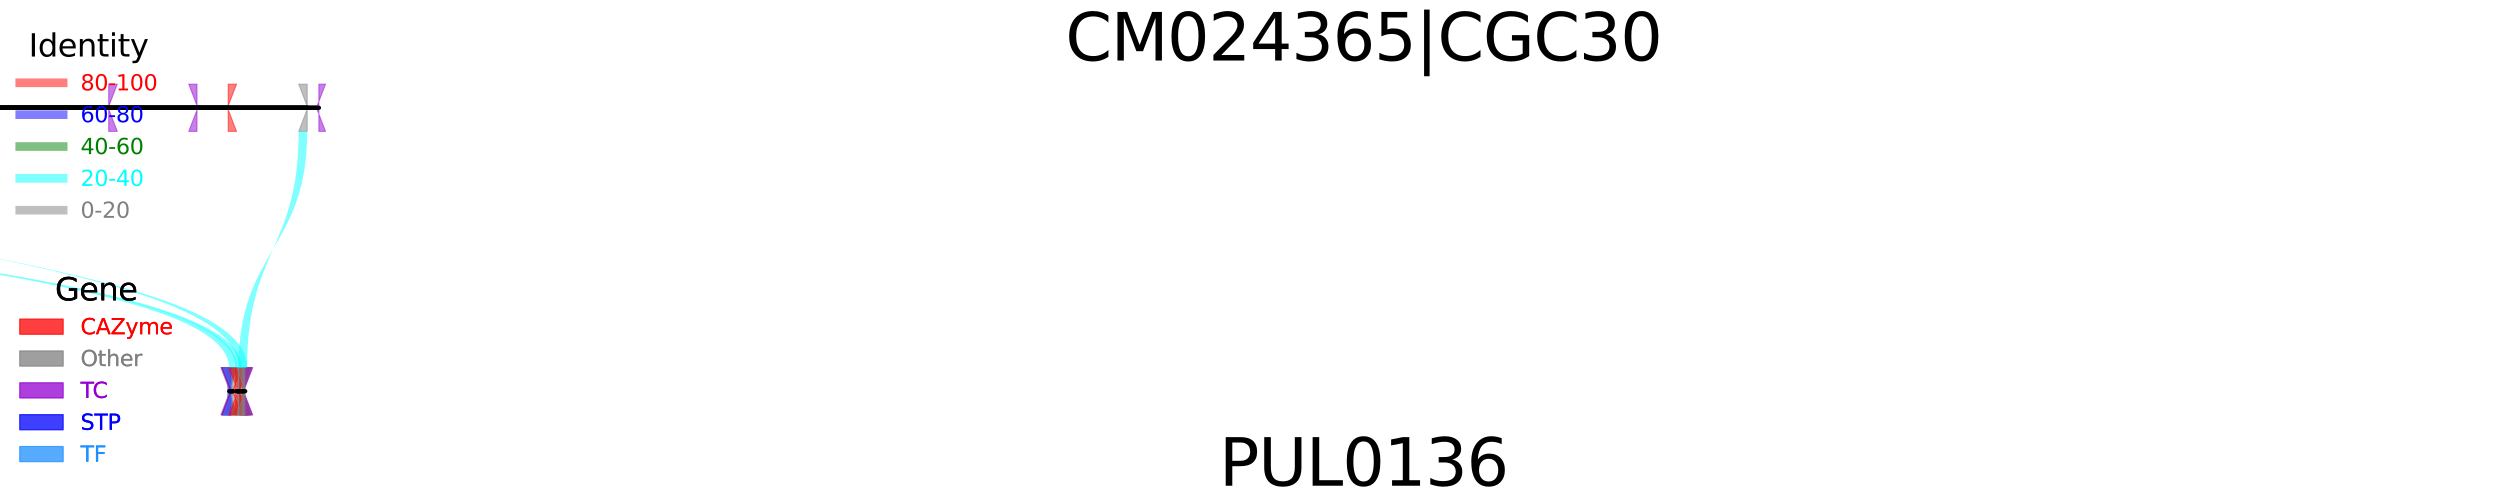 <?xml version="1.0" encoding="utf-8" standalone="no"?>
<!DOCTYPE svg PUBLIC "-//W3C//DTD SVG 1.1//EN"
  "http://www.w3.org/Graphics/SVG/1.1/DTD/svg11.dtd">
<svg xmlns:xlink="http://www.w3.org/1999/xlink" width="1152pt" height="230.4pt" viewBox="0 0 1152 230.4" xmlns="http://www.w3.org/2000/svg" version="1.1">
 <defs>
  <style type="text/css">*{stroke-linejoin: round; stroke-linecap: butt}</style>
 </defs>
 <g id="figure_1">
  <g id="patch_1">
   <path d="M 0 230.4 
L 1152 230.4 
L 1152 0 
L 0 0 
z
" style="fill: #ffffff"/>
  </g>
  <g id="axes_1">
   <g id="patch_2">
    <path d="M 104.809 49.659 
L 108.997 60.544 
L 105.153 60.544 
L 105.153 38.774 
L 108.997 38.774 
z
" clip-path="url(#p9b000bda0a)" style="fill: #ff0000; opacity: 0.5; stroke: #ff0000; stroke-width: 0.5; stroke-linejoin: miter"/>
   </g>
   <g id="patch_3">
    <path d="M -165.103 49.659 
L -160.915 60.544 
L -164.988 60.544 
L -164.988 38.774 
L -160.915 38.774 
z
" clip-path="url(#p9b000bda0a)" style="fill: #808080; opacity: 0.5; stroke: #808080; stroke-width: 0.5; stroke-linejoin: miter"/>
   </g>
   <g id="patch_4">
    <path d="M -63.801 49.659 
L -59.613 60.544 
L -63.281 60.544 
L -63.281 38.774 
L -59.613 38.774 
z
" clip-path="url(#p9b000bda0a)" style="fill: #9400d3; opacity: 0.5; stroke: #9400d3; stroke-width: 0.5; stroke-linejoin: miter"/>
   </g>
   <g id="patch_5">
    <path d="M -747.666 49.659 
L -743.477 60.544 
L -747.616 60.544 
L -747.616 38.774 
L -743.477 38.774 
z
" clip-path="url(#p9b000bda0a)" style="fill: #808080; opacity: 0.5; stroke: #808080; stroke-width: 0.5; stroke-linejoin: miter"/>
   </g>
   <g id="patch_6">
    <path d="M -724.959 49.659 
L -720.77 60.544 
L -724.556 60.544 
L -724.556 38.774 
L -720.77 38.774 
z
" clip-path="url(#p9b000bda0a)" style="fill: #9400d3; opacity: 0.5; stroke: #9400d3; stroke-width: 0.5; stroke-linejoin: miter"/>
   </g>
   <g id="patch_7">
    <path d="M 145.819 49.659 
L 150.007 60.544 
L 146.93 60.544 
L 146.93 38.774 
L 150.007 38.774 
z
" clip-path="url(#p9b000bda0a)" style="fill: #9400d3; opacity: 0.5; stroke: #9400d3; stroke-width: 0.5; stroke-linejoin: miter"/>
   </g>
   <g id="patch_8">
    <path d="M -119.683 60.544 
L -123.647 60.544 
L -119.459 49.659 
L -123.647 38.774 
L -119.683 38.774 
z
" clip-path="url(#p9b000bda0a)" style="fill: #808080; opacity: 0.5; stroke: #808080; stroke-width: 0.5; stroke-linejoin: miter"/>
   </g>
   <g id="patch_9">
    <path d="M -900.161 49.659 
L -895.972 60.544 
L -899.726 60.544 
L -899.726 38.774 
L -895.972 38.774 
z
" clip-path="url(#p9b000bda0a)" style="fill: #9400d3; opacity: 0.5; stroke: #9400d3; stroke-width: 0.5; stroke-linejoin: miter"/>
   </g>
   <g id="patch_10">
    <path d="M 141.558 60.544 
L 137.636 60.544 
L 141.825 49.659 
L 137.636 38.774 
L 141.558 38.774 
z
" clip-path="url(#p9b000bda0a)" style="fill: #808080; opacity: 0.5; stroke: #808080; stroke-width: 0.5; stroke-linejoin: miter"/>
   </g>
   <g id="patch_11">
    <path d="M 90.777 60.544 
L 86.983 60.544 
L 91.172 49.659 
L 86.983 38.774 
L 90.777 38.774 
z
" clip-path="url(#p9b000bda0a)" style="fill: #9400d3; opacity: 0.5; stroke: #9400d3; stroke-width: 0.5; stroke-linejoin: miter"/>
   </g>
   <g id="patch_12">
    <path d="M -115.857 49.659 
L -111.669 60.544 
L -115.511 60.544 
L -115.511 38.774 
L -111.669 38.774 
z
" clip-path="url(#p9b000bda0a)" style="fill: #808080; opacity: 0.5; stroke: #808080; stroke-width: 0.5; stroke-linejoin: miter"/>
   </g>
   <g id="patch_13">
    <path d="M -189.13 60.544 
L -192.911 60.544 
L -188.722 49.659 
L -192.911 38.774 
L -189.13 38.774 
z
" clip-path="url(#p9b000bda0a)" style="fill: #9400d3; opacity: 0.5; stroke: #9400d3; stroke-width: 0.5; stroke-linejoin: miter"/>
   </g>
   <g id="patch_14">
    <path d="M -316.542 60.544 
L -320.327 60.544 
L -316.138 49.659 
L -320.327 38.774 
L -316.542 38.774 
z
" clip-path="url(#p9b000bda0a)" style="fill: #808080; opacity: 0.5; stroke: #808080; stroke-width: 0.5; stroke-linejoin: miter"/>
   </g>
   <g id="patch_15">
    <path d="M 49.863 49.659 
L 54.051 60.544 
L 50.091 60.544 
L 50.091 38.774 
L 54.051 38.774 
z
" clip-path="url(#p9b000bda0a)" style="fill: #9400d3; opacity: 0.5; stroke: #9400d3; stroke-width: 0.5; stroke-linejoin: miter"/>
   </g>
   <g id="patch_16">
    <path d="M -726.478 60.544 
L -730.33 60.544 
L -726.142 49.659 
L -730.33 38.774 
L -726.478 38.774 
z
" clip-path="url(#p9b000bda0a)" style="fill: #9400d3; opacity: 0.5; stroke: #9400d3; stroke-width: 0.5; stroke-linejoin: miter"/>
   </g>
   <g id="patch_17">
    <path d="M -152.439 60.544 
L -156.363 60.544 
L -152.174 49.659 
L -156.363 38.774 
L -152.439 38.774 
z
" clip-path="url(#p9b000bda0a)" style="fill: #808080; opacity: 0.5; stroke: #808080; stroke-width: 0.5; stroke-linejoin: miter"/>
   </g>
   <g id="patch_18">
    <path d="M -247.045 60.544 
L -250.967 60.544 
L -246.779 49.659 
L -250.967 38.774 
L -247.045 38.774 
z
" clip-path="url(#p9b000bda0a)" style="fill: #ff0000; opacity: 0.5; stroke: #ff0000; stroke-width: 0.5; stroke-linejoin: miter"/>
   </g>
   <g id="patch_19">
    <path d="M 104.809 180.28 
L 108.997 191.165 
L 105.026 191.165 
L 105.026 169.395 
L 108.997 169.395 
z
" clip-path="url(#p9b000bda0a)" style="fill: #0000ff; opacity: 0.5; stroke: #0000ff; stroke-width: 0.5; stroke-linejoin: miter"/>
   </g>
   <g id="patch_20">
    <path d="M 105.026 180.28 
L 109.214 191.165 
L 105.366 191.165 
L 105.366 169.395 
L 109.214 169.395 
z
" clip-path="url(#p9b000bda0a)" style="fill: #808080; opacity: 0.5; stroke: #808080; stroke-width: 0.5; stroke-linejoin: miter"/>
   </g>
   <g id="patch_21">
    <path d="M 105.366 180.28 
L 109.555 191.165 
L 105.7 191.165 
L 105.7 169.395 
L 109.555 169.395 
z
" clip-path="url(#p9b000bda0a)" style="fill: #808080; opacity: 0.5; stroke: #808080; stroke-width: 0.5; stroke-linejoin: miter"/>
   </g>
   <g id="patch_22">
    <path d="M 105.742 191.165 
L 101.729 191.165 
L 105.917 180.28 
L 101.729 169.395 
L 105.742 169.395 
z
" clip-path="url(#p9b000bda0a)" style="fill: #808080; opacity: 0.5; stroke: #808080; stroke-width: 0.5; stroke-linejoin: miter"/>
   </g>
   <g id="patch_23">
    <path d="M 105.923 191.165 
L 101.927 191.165 
L 106.115 180.28 
L 101.927 169.395 
L 105.923 169.395 
z
" clip-path="url(#p9b000bda0a)" style="fill: #808080; opacity: 0.5; stroke: #808080; stroke-width: 0.5; stroke-linejoin: miter"/>
   </g>
   <g id="patch_24">
    <path d="M 106.131 191.165 
L 102.16 191.165 
L 106.348 180.28 
L 102.16 169.395 
L 106.131 169.395 
z
" clip-path="url(#p9b000bda0a)" style="fill: #9400d3; opacity: 0.5; stroke: #9400d3; stroke-width: 0.5; stroke-linejoin: miter"/>
   </g>
   <g id="patch_25">
    <path d="M 106.351 191.165 
L 102.274 191.165 
L 106.462 180.28 
L 102.274 169.395 
L 106.351 169.395 
z
" clip-path="url(#p9b000bda0a)" style="fill: #9400d3; opacity: 0.5; stroke: #9400d3; stroke-width: 0.5; stroke-linejoin: miter"/>
   </g>
   <g id="patch_26">
    <path d="M 106.462 191.165 
L 102.571 191.165 
L 106.76 180.28 
L 102.571 169.395 
L 106.462 169.395 
z
" clip-path="url(#p9b000bda0a)" style="fill: #9400d3; opacity: 0.5; stroke: #9400d3; stroke-width: 0.5; stroke-linejoin: miter"/>
   </g>
   <g id="patch_27">
    <path d="M 106.803 191.165 
L 102.844 191.165 
L 107.032 180.28 
L 102.844 169.395 
L 106.803 169.395 
z
" clip-path="url(#p9b000bda0a)" style="fill: #1e90ff; opacity: 0.5; stroke: #1e90ff; stroke-width: 0.5; stroke-linejoin: miter"/>
   </g>
   <g id="patch_28">
    <path d="M 107.082 180.28 
L 111.27 191.165 
L 107.12 191.165 
L 107.12 169.395 
L 111.27 169.395 
z
" clip-path="url(#p9b000bda0a)" style="fill: #808080; opacity: 0.5; stroke: #808080; stroke-width: 0.5; stroke-linejoin: miter"/>
   </g>
   <g id="patch_29">
    <path d="M 107.194 180.28 
L 111.382 191.165 
L 108.602 191.165 
L 108.602 169.395 
L 111.382 169.395 
z
" clip-path="url(#p9b000bda0a)" style="fill: #ff0000; opacity: 0.5; stroke: #ff0000; stroke-width: 0.5; stroke-linejoin: miter"/>
   </g>
   <g id="patch_30">
    <path d="M 108.62 180.28 
L 112.809 191.165 
L 109.299 191.165 
L 109.299 169.395 
L 112.809 169.395 
z
" clip-path="url(#p9b000bda0a)" style="fill: #808080; opacity: 0.5; stroke: #808080; stroke-width: 0.5; stroke-linejoin: miter"/>
   </g>
   <g id="patch_31">
    <path d="M 109.343 191.165 
L 105.488 191.165 
L 109.676 180.28 
L 105.488 169.395 
L 109.343 169.395 
z
" clip-path="url(#p9b000bda0a)" style="fill: #ff0000; opacity: 0.5; stroke: #ff0000; stroke-width: 0.5; stroke-linejoin: miter"/>
   </g>
   <g id="patch_32">
    <path d="M 109.686 180.28 
L 113.874 191.165 
L 109.905 191.165 
L 109.905 169.395 
L 113.874 169.395 
z
" clip-path="url(#p9b000bda0a)" style="fill: #808080; opacity: 0.5; stroke: #808080; stroke-width: 0.5; stroke-linejoin: miter"/>
   </g>
   <g id="patch_33">
    <path d="M 109.906 180.28 
L 114.095 191.165 
L 109.981 191.165 
L 109.981 169.395 
L 114.095 169.395 
z
" clip-path="url(#p9b000bda0a)" style="fill: #808080; opacity: 0.5; stroke: #808080; stroke-width: 0.5; stroke-linejoin: miter"/>
   </g>
   <g id="patch_34">
    <path d="M 109.973 180.28 
L 114.161 191.165 
L 110.025 191.165 
L 110.025 169.395 
L 114.161 169.395 
z
" clip-path="url(#p9b000bda0a)" style="fill: #808080; opacity: 0.5; stroke: #808080; stroke-width: 0.5; stroke-linejoin: miter"/>
   </g>
   <g id="patch_35">
    <path d="M 110.109 180.28 
L 114.297 191.165 
L 110.19 191.165 
L 110.19 169.395 
L 114.297 169.395 
z
" clip-path="url(#p9b000bda0a)" style="fill: #808080; opacity: 0.5; stroke: #808080; stroke-width: 0.5; stroke-linejoin: miter"/>
   </g>
   <g id="patch_36">
    <path d="M 110.191 180.28 
L 114.38 191.165 
L 110.468 191.165 
L 110.468 169.395 
L 114.38 169.395 
z
" clip-path="url(#p9b000bda0a)" style="fill: #ff0000; opacity: 0.5; stroke: #ff0000; stroke-width: 0.5; stroke-linejoin: miter"/>
   </g>
   <g id="patch_37">
    <path d="M 110.494 180.28 
L 114.682 191.165 
L 111.077 191.165 
L 111.077 169.395 
L 114.682 169.395 
z
" clip-path="url(#p9b000bda0a)" style="fill: #ff0000; opacity: 0.5; stroke: #ff0000; stroke-width: 0.5; stroke-linejoin: miter"/>
   </g>
   <g id="patch_38">
    <path d="M 111.088 180.28 
L 115.276 191.165 
L 111.419 191.165 
L 111.419 169.395 
L 115.276 169.395 
z
" clip-path="url(#p9b000bda0a)" style="fill: #808080; opacity: 0.5; stroke: #808080; stroke-width: 0.5; stroke-linejoin: miter"/>
   </g>
   <g id="patch_39">
    <path d="M 111.44 180.28 
L 115.629 191.165 
L 111.583 191.165 
L 111.583 169.395 
L 115.629 169.395 
z
" clip-path="url(#p9b000bda0a)" style="fill: #808080; opacity: 0.5; stroke: #808080; stroke-width: 0.5; stroke-linejoin: miter"/>
   </g>
   <g id="patch_40">
    <path d="M 111.586 180.28 
L 115.774 191.165 
L 111.923 191.165 
L 111.923 169.395 
L 115.774 169.395 
z
" clip-path="url(#p9b000bda0a)" style="fill: #ff0000; opacity: 0.5; stroke: #ff0000; stroke-width: 0.5; stroke-linejoin: miter"/>
   </g>
   <g id="patch_41">
    <path d="M 111.978 180.28 
L 116.167 191.165 
L 112.009 191.165 
L 112.009 169.395 
L 116.167 169.395 
z
" clip-path="url(#p9b000bda0a)" style="fill: #808080; opacity: 0.5; stroke: #808080; stroke-width: 0.5; stroke-linejoin: miter"/>
   </g>
   <g id="patch_42">
    <path d="M 112.011 180.28 
L 116.199 191.165 
L 112.131 191.165 
L 112.131 169.395 
L 116.199 169.395 
z
" clip-path="url(#p9b000bda0a)" style="fill: #808080; opacity: 0.5; stroke: #808080; stroke-width: 0.5; stroke-linejoin: miter"/>
   </g>
   <g id="patch_43">
    <path d="M 112.243 180.28 
L 116.431 191.165 
L 112.863 191.165 
L 112.863 169.395 
L 116.431 169.395 
z
" clip-path="url(#p9b000bda0a)" style="fill: #9400d3; opacity: 0.5; stroke: #9400d3; stroke-width: 0.5; stroke-linejoin: miter"/>
   </g>
   <g id="patch_44">
    <path d="M 112.96 191.165 
L 108.945 191.165 
L 113.133 180.28 
L 108.945 169.395 
L 112.96 169.395 
z
" clip-path="url(#p9b000bda0a)" style="fill: #808080; opacity: 0.5; stroke: #808080; stroke-width: 0.5; stroke-linejoin: miter"/>
   </g>
   <g id="patch_45">
    <path d="M -247.045 60.544 
C -247.045 114.97 108.602 114.97 108.602 169.395 
L 111.382 169.395 
C 111.382 114.97 -250.967 114.97 -250.967 60.544 
z
" clip-path="url(#p9b000bda0a)" style="fill: #00ffff; opacity: 0.5"/>
   </g>
   <g id="patch_46">
    <path d="M -247.045 60.544 
C -247.045 114.97 109.343 114.97 109.343 169.395 
L 105.488 169.395 
C 105.488 114.97 -250.967 114.97 -250.967 60.544 
z
" clip-path="url(#p9b000bda0a)" style="fill: #00ffff; opacity: 0.5"/>
   </g>
   <g id="patch_47">
    <path d="M -152.439 60.544 
C -152.439 114.97 109.905 114.97 109.905 169.395 
L 113.874 169.395 
C 113.874 114.97 -156.363 114.97 -156.363 60.544 
z
" clip-path="url(#p9b000bda0a)" style="fill: #00ffff; opacity: 0.5"/>
   </g>
   <g id="patch_48">
    <path d="M 141.558 60.544 
C 141.558 114.97 109.905 114.97 109.905 169.395 
L 113.874 169.395 
C 113.874 114.97 137.636 114.97 137.636 60.544 
z
" clip-path="url(#p9b000bda0a)" style="fill: #00ffff; opacity: 0.5"/>
   </g>
   <g id="patch_49">
    <path d="M 105.153 49.659 
L -165.103 49.659 
z
" clip-path="url(#p9b000bda0a)" style="stroke: #000000; stroke-width: 2; stroke-linejoin: miter"/>
   </g>
   <g id="patch_50">
    <path d="M -164.988 49.659 
L -63.801 49.659 
z
" clip-path="url(#p9b000bda0a)" style="stroke: #000000; stroke-width: 2; stroke-linejoin: miter"/>
   </g>
   <g id="patch_51">
    <path d="M -63.281 49.659 
L -747.666 49.659 
z
" clip-path="url(#p9b000bda0a)" style="stroke: #000000; stroke-width: 2; stroke-linejoin: miter"/>
   </g>
   <g id="patch_52">
    <path d="M -747.616 49.659 
L -724.959 49.659 
z
" clip-path="url(#p9b000bda0a)" style="stroke: #000000; stroke-width: 2; stroke-linejoin: miter"/>
   </g>
   <g id="patch_53">
    <path d="M -724.556 49.659 
L 145.819 49.659 
z
" clip-path="url(#p9b000bda0a)" style="stroke: #000000; stroke-width: 2; stroke-linejoin: miter"/>
   </g>
   <g id="patch_54">
    <path d="M 146.93 49.659 
L -119.683 49.659 
z
" clip-path="url(#p9b000bda0a)" style="stroke: #000000; stroke-width: 2; stroke-linejoin: miter"/>
   </g>
   <g id="patch_55">
    <path d="M -119.459 49.659 
L -900.161 49.659 
z
" clip-path="url(#p9b000bda0a)" style="stroke: #000000; stroke-width: 2; stroke-linejoin: miter"/>
   </g>
   <g id="patch_56">
    <path d="M -899.726 49.659 
L 141.558 49.659 
z
" clip-path="url(#p9b000bda0a)" style="stroke: #000000; stroke-width: 2; stroke-linejoin: miter"/>
   </g>
   <g id="patch_57">
    <path d="M 141.825 49.659 
L 90.777 49.659 
z
" clip-path="url(#p9b000bda0a)" style="stroke: #000000; stroke-width: 2; stroke-linejoin: miter"/>
   </g>
   <g id="patch_58">
    <path d="M 91.172 49.659 
L -115.857 49.659 
z
" clip-path="url(#p9b000bda0a)" style="stroke: #000000; stroke-width: 2; stroke-linejoin: miter"/>
   </g>
   <g id="patch_59">
    <path d="M -115.511 49.659 
L -189.13 49.659 
z
" clip-path="url(#p9b000bda0a)" style="stroke: #000000; stroke-width: 2; stroke-linejoin: miter"/>
   </g>
   <g id="patch_60">
    <path d="M -188.722 49.659 
L -316.542 49.659 
z
" clip-path="url(#p9b000bda0a)" style="stroke: #000000; stroke-width: 2; stroke-linejoin: miter"/>
   </g>
   <g id="patch_61">
    <path d="M -316.138 49.659 
L 49.863 49.659 
z
" clip-path="url(#p9b000bda0a)" style="stroke: #000000; stroke-width: 2; stroke-linejoin: miter"/>
   </g>
   <g id="patch_62">
    <path d="M 50.091 49.659 
L -726.478 49.659 
z
" clip-path="url(#p9b000bda0a)" style="stroke: #000000; stroke-width: 2; stroke-linejoin: miter"/>
   </g>
   <g id="patch_63">
    <path d="M -726.142 49.659 
L -152.439 49.659 
z
" clip-path="url(#p9b000bda0a)" style="stroke: #000000; stroke-width: 2; stroke-linejoin: miter"/>
   </g>
   <g id="patch_64">
    <path d="M -152.174 49.659 
L -247.045 49.659 
z
" clip-path="url(#p9b000bda0a)" style="stroke: #000000; stroke-width: 2; stroke-linejoin: miter"/>
   </g>
   <g id="patch_65">
    <path d="M 105.026 180.28 
L 105.026 180.28 
z
" clip-path="url(#p9b000bda0a)" style="stroke: #000000; stroke-width: 2; stroke-linejoin: miter"/>
   </g>
   <g id="patch_66">
    <path d="M 105.366 180.28 
L 105.366 180.28 
z
" clip-path="url(#p9b000bda0a)" style="stroke: #000000; stroke-width: 2; stroke-linejoin: miter"/>
   </g>
   <g id="patch_67">
    <path d="M 105.7 180.28 
L 105.742 180.28 
z
" clip-path="url(#p9b000bda0a)" style="stroke: #000000; stroke-width: 2; stroke-linejoin: miter"/>
   </g>
   <g id="patch_68">
    <path d="M 105.917 180.28 
L 105.923 180.28 
z
" clip-path="url(#p9b000bda0a)" style="stroke: #000000; stroke-width: 2; stroke-linejoin: miter"/>
   </g>
   <g id="patch_69">
    <path d="M 106.115 180.28 
L 106.131 180.28 
z
" clip-path="url(#p9b000bda0a)" style="stroke: #000000; stroke-width: 2; stroke-linejoin: miter"/>
   </g>
   <g id="patch_70">
    <path d="M 106.348 180.28 
L 106.351 180.28 
z
" clip-path="url(#p9b000bda0a)" style="stroke: #000000; stroke-width: 2; stroke-linejoin: miter"/>
   </g>
   <g id="patch_71">
    <path d="M 106.462 180.28 
z
" clip-path="url(#p9b000bda0a)" style="stroke: #000000; stroke-width: 2; stroke-linejoin: miter"/>
   </g>
   <g id="patch_72">
    <path d="M 106.76 180.28 
L 106.803 180.28 
z
" clip-path="url(#p9b000bda0a)" style="stroke: #000000; stroke-width: 2; stroke-linejoin: miter"/>
   </g>
   <g id="patch_73">
    <path d="M 107.032 180.28 
L 107.082 180.28 
z
" clip-path="url(#p9b000bda0a)" style="stroke: #000000; stroke-width: 2; stroke-linejoin: miter"/>
   </g>
   <g id="patch_74">
    <path d="M 107.12 180.28 
L 107.194 180.28 
z
" clip-path="url(#p9b000bda0a)" style="stroke: #000000; stroke-width: 2; stroke-linejoin: miter"/>
   </g>
   <g id="patch_75">
    <path d="M 108.602 180.28 
L 108.62 180.28 
z
" clip-path="url(#p9b000bda0a)" style="stroke: #000000; stroke-width: 2; stroke-linejoin: miter"/>
   </g>
   <g id="patch_76">
    <path d="M 109.299 180.28 
L 109.343 180.28 
z
" clip-path="url(#p9b000bda0a)" style="stroke: #000000; stroke-width: 2; stroke-linejoin: miter"/>
   </g>
   <g id="patch_77">
    <path d="M 109.676 180.28 
L 109.686 180.28 
z
" clip-path="url(#p9b000bda0a)" style="stroke: #000000; stroke-width: 2; stroke-linejoin: miter"/>
   </g>
   <g id="patch_78">
    <path d="M 109.905 180.28 
L 109.906 180.28 
z
" clip-path="url(#p9b000bda0a)" style="stroke: #000000; stroke-width: 2; stroke-linejoin: miter"/>
   </g>
   <g id="patch_79">
    <path d="M 109.981 180.28 
L 109.973 180.28 
z
" clip-path="url(#p9b000bda0a)" style="stroke: #000000; stroke-width: 2; stroke-linejoin: miter"/>
   </g>
   <g id="patch_80">
    <path d="M 110.025 180.28 
L 110.109 180.28 
z
" clip-path="url(#p9b000bda0a)" style="stroke: #000000; stroke-width: 2; stroke-linejoin: miter"/>
   </g>
   <g id="patch_81">
    <path d="M 110.19 180.28 
L 110.191 180.28 
z
" clip-path="url(#p9b000bda0a)" style="stroke: #000000; stroke-width: 2; stroke-linejoin: miter"/>
   </g>
   <g id="patch_82">
    <path d="M 110.468 180.28 
L 110.494 180.28 
z
" clip-path="url(#p9b000bda0a)" style="stroke: #000000; stroke-width: 2; stroke-linejoin: miter"/>
   </g>
   <g id="patch_83">
    <path d="M 111.077 180.28 
L 111.088 180.28 
z
" clip-path="url(#p9b000bda0a)" style="stroke: #000000; stroke-width: 2; stroke-linejoin: miter"/>
   </g>
   <g id="patch_84">
    <path d="M 111.419 180.28 
L 111.44 180.28 
z
" clip-path="url(#p9b000bda0a)" style="stroke: #000000; stroke-width: 2; stroke-linejoin: miter"/>
   </g>
   <g id="patch_85">
    <path d="M 111.583 180.28 
L 111.586 180.28 
z
" clip-path="url(#p9b000bda0a)" style="stroke: #000000; stroke-width: 2; stroke-linejoin: miter"/>
   </g>
   <g id="patch_86">
    <path d="M 111.923 180.28 
L 111.978 180.28 
z
" clip-path="url(#p9b000bda0a)" style="stroke: #000000; stroke-width: 2; stroke-linejoin: miter"/>
   </g>
   <g id="patch_87">
    <path d="M 112.009 180.28 
L 112.011 180.28 
z
" clip-path="url(#p9b000bda0a)" style="stroke: #000000; stroke-width: 2; stroke-linejoin: miter"/>
   </g>
   <g id="patch_88">
    <path d="M 112.131 180.28 
L 112.243 180.28 
z
" clip-path="url(#p9b000bda0a)" style="stroke: #000000; stroke-width: 2; stroke-linejoin: miter"/>
   </g>
   <g id="patch_89">
    <path d="M 112.863 180.28 
L 112.96 180.28 
z
" clip-path="url(#p9b000bda0a)" style="stroke: #000000; stroke-width: 2; stroke-linejoin: miter"/>
   </g>
   <g id="text_1">
    <!-- CM024365|CGC30 -->
    <g transform="translate(490.964 27.889) scale(0.3 -0.3)">
     <defs>
      <path id="DejaVuSans-43" d="M 4122 4306 
L 4122 3641 
Q 3803 3938 3442 4084 
Q 3081 4231 2675 4231 
Q 1875 4231 1450 3742 
Q 1025 3253 1025 2328 
Q 1025 1406 1450 917 
Q 1875 428 2675 428 
Q 3081 428 3442 575 
Q 3803 722 4122 1019 
L 4122 359 
Q 3791 134 3420 21 
Q 3050 -91 2638 -91 
Q 1578 -91 968 557 
Q 359 1206 359 2328 
Q 359 3453 968 4101 
Q 1578 4750 2638 4750 
Q 3056 4750 3426 4639 
Q 3797 4528 4122 4306 
z
" transform="scale(0.016)"/>
      <path id="DejaVuSans-4d" d="M 628 4666 
L 1569 4666 
L 2759 1491 
L 3956 4666 
L 4897 4666 
L 4897 0 
L 4281 0 
L 4281 4097 
L 3078 897 
L 2444 897 
L 1241 4097 
L 1241 0 
L 628 0 
L 628 4666 
z
" transform="scale(0.016)"/>
      <path id="DejaVuSans-30" d="M 2034 4250 
Q 1547 4250 1301 3770 
Q 1056 3291 1056 2328 
Q 1056 1369 1301 889 
Q 1547 409 2034 409 
Q 2525 409 2770 889 
Q 3016 1369 3016 2328 
Q 3016 3291 2770 3770 
Q 2525 4250 2034 4250 
z
M 2034 4750 
Q 2819 4750 3233 4129 
Q 3647 3509 3647 2328 
Q 3647 1150 3233 529 
Q 2819 -91 2034 -91 
Q 1250 -91 836 529 
Q 422 1150 422 2328 
Q 422 3509 836 4129 
Q 1250 4750 2034 4750 
z
" transform="scale(0.016)"/>
      <path id="DejaVuSans-32" d="M 1228 531 
L 3431 531 
L 3431 0 
L 469 0 
L 469 531 
Q 828 903 1448 1529 
Q 2069 2156 2228 2338 
Q 2531 2678 2651 2914 
Q 2772 3150 2772 3378 
Q 2772 3750 2511 3984 
Q 2250 4219 1831 4219 
Q 1534 4219 1204 4116 
Q 875 4013 500 3803 
L 500 4441 
Q 881 4594 1212 4672 
Q 1544 4750 1819 4750 
Q 2544 4750 2975 4387 
Q 3406 4025 3406 3419 
Q 3406 3131 3298 2873 
Q 3191 2616 2906 2266 
Q 2828 2175 2409 1742 
Q 1991 1309 1228 531 
z
" transform="scale(0.016)"/>
      <path id="DejaVuSans-34" d="M 2419 4116 
L 825 1625 
L 2419 1625 
L 2419 4116 
z
M 2253 4666 
L 3047 4666 
L 3047 1625 
L 3713 1625 
L 3713 1100 
L 3047 1100 
L 3047 0 
L 2419 0 
L 2419 1100 
L 313 1100 
L 313 1709 
L 2253 4666 
z
" transform="scale(0.016)"/>
      <path id="DejaVuSans-33" d="M 2597 2516 
Q 3050 2419 3304 2112 
Q 3559 1806 3559 1356 
Q 3559 666 3084 287 
Q 2609 -91 1734 -91 
Q 1441 -91 1130 -33 
Q 819 25 488 141 
L 488 750 
Q 750 597 1062 519 
Q 1375 441 1716 441 
Q 2309 441 2620 675 
Q 2931 909 2931 1356 
Q 2931 1769 2642 2001 
Q 2353 2234 1838 2234 
L 1294 2234 
L 1294 2753 
L 1863 2753 
Q 2328 2753 2575 2939 
Q 2822 3125 2822 3475 
Q 2822 3834 2567 4026 
Q 2313 4219 1838 4219 
Q 1578 4219 1281 4162 
Q 984 4106 628 3988 
L 628 4550 
Q 988 4650 1302 4700 
Q 1616 4750 1894 4750 
Q 2613 4750 3031 4423 
Q 3450 4097 3450 3541 
Q 3450 3153 3228 2886 
Q 3006 2619 2597 2516 
z
" transform="scale(0.016)"/>
      <path id="DejaVuSans-36" d="M 2113 2584 
Q 1688 2584 1439 2293 
Q 1191 2003 1191 1497 
Q 1191 994 1439 701 
Q 1688 409 2113 409 
Q 2538 409 2786 701 
Q 3034 994 3034 1497 
Q 3034 2003 2786 2293 
Q 2538 2584 2113 2584 
z
M 3366 4563 
L 3366 3988 
Q 3128 4100 2886 4159 
Q 2644 4219 2406 4219 
Q 1781 4219 1451 3797 
Q 1122 3375 1075 2522 
Q 1259 2794 1537 2939 
Q 1816 3084 2150 3084 
Q 2853 3084 3261 2657 
Q 3669 2231 3669 1497 
Q 3669 778 3244 343 
Q 2819 -91 2113 -91 
Q 1303 -91 875 529 
Q 447 1150 447 2328 
Q 447 3434 972 4092 
Q 1497 4750 2381 4750 
Q 2619 4750 2861 4703 
Q 3103 4656 3366 4563 
z
" transform="scale(0.016)"/>
      <path id="DejaVuSans-35" d="M 691 4666 
L 3169 4666 
L 3169 4134 
L 1269 4134 
L 1269 2991 
Q 1406 3038 1543 3061 
Q 1681 3084 1819 3084 
Q 2600 3084 3056 2656 
Q 3513 2228 3513 1497 
Q 3513 744 3044 326 
Q 2575 -91 1722 -91 
Q 1428 -91 1123 -41 
Q 819 9 494 109 
L 494 744 
Q 775 591 1075 516 
Q 1375 441 1709 441 
Q 2250 441 2565 725 
Q 2881 1009 2881 1497 
Q 2881 1984 2565 2268 
Q 2250 2553 1709 2553 
Q 1456 2553 1204 2497 
Q 953 2441 691 2322 
L 691 4666 
z
" transform="scale(0.016)"/>
      <path id="DejaVuSans-7c" d="M 1344 4891 
L 1344 -1509 
L 813 -1509 
L 813 4891 
L 1344 4891 
z
" transform="scale(0.016)"/>
      <path id="DejaVuSans-47" d="M 3809 666 
L 3809 1919 
L 2778 1919 
L 2778 2438 
L 4434 2438 
L 4434 434 
Q 4069 175 3628 42 
Q 3188 -91 2688 -91 
Q 1594 -91 976 548 
Q 359 1188 359 2328 
Q 359 3472 976 4111 
Q 1594 4750 2688 4750 
Q 3144 4750 3555 4637 
Q 3966 4525 4313 4306 
L 4313 3634 
Q 3963 3931 3569 4081 
Q 3175 4231 2741 4231 
Q 1884 4231 1454 3753 
Q 1025 3275 1025 2328 
Q 1025 1384 1454 906 
Q 1884 428 2741 428 
Q 3075 428 3337 486 
Q 3600 544 3809 666 
z
" transform="scale(0.016)"/>
     </defs>
     <use xlink:href="#DejaVuSans-43"/>
     <use xlink:href="#DejaVuSans-4d" x="69.824"/>
     <use xlink:href="#DejaVuSans-30" x="156.104"/>
     <use xlink:href="#DejaVuSans-32" x="219.727"/>
     <use xlink:href="#DejaVuSans-34" x="283.35"/>
     <use xlink:href="#DejaVuSans-33" x="346.973"/>
     <use xlink:href="#DejaVuSans-36" x="410.596"/>
     <use xlink:href="#DejaVuSans-35" x="474.219"/>
     <use xlink:href="#DejaVuSans-7c" x="537.842"/>
     <use xlink:href="#DejaVuSans-43" x="571.533"/>
     <use xlink:href="#DejaVuSans-47" x="641.357"/>
     <use xlink:href="#DejaVuSans-43" x="718.848"/>
     <use xlink:href="#DejaVuSans-33" x="788.672"/>
     <use xlink:href="#DejaVuSans-30" x="852.295"/>
    </g>
   </g>
   <g id="text_2">
    <!-- PUL0136 -->
    <g transform="translate(561.799 223.82) scale(0.3 -0.3)">
     <defs>
      <path id="DejaVuSans-50" d="M 1259 4147 
L 1259 2394 
L 2053 2394 
Q 2494 2394 2734 2622 
Q 2975 2850 2975 3272 
Q 2975 3691 2734 3919 
Q 2494 4147 2053 4147 
L 1259 4147 
z
M 628 4666 
L 2053 4666 
Q 2838 4666 3239 4311 
Q 3641 3956 3641 3272 
Q 3641 2581 3239 2228 
Q 2838 1875 2053 1875 
L 1259 1875 
L 1259 0 
L 628 0 
L 628 4666 
z
" transform="scale(0.016)"/>
      <path id="DejaVuSans-55" d="M 556 4666 
L 1191 4666 
L 1191 1831 
Q 1191 1081 1462 751 
Q 1734 422 2344 422 
Q 2950 422 3222 751 
Q 3494 1081 3494 1831 
L 3494 4666 
L 4128 4666 
L 4128 1753 
Q 4128 841 3676 375 
Q 3225 -91 2344 -91 
Q 1459 -91 1007 375 
Q 556 841 556 1753 
L 556 4666 
z
" transform="scale(0.016)"/>
      <path id="DejaVuSans-4c" d="M 628 4666 
L 1259 4666 
L 1259 531 
L 3531 531 
L 3531 0 
L 628 0 
L 628 4666 
z
" transform="scale(0.016)"/>
      <path id="DejaVuSans-31" d="M 794 531 
L 1825 531 
L 1825 4091 
L 703 3866 
L 703 4441 
L 1819 4666 
L 2450 4666 
L 2450 531 
L 3481 531 
L 3481 0 
L 794 0 
L 794 531 
z
" transform="scale(0.016)"/>
     </defs>
     <use xlink:href="#DejaVuSans-50"/>
     <use xlink:href="#DejaVuSans-55" x="60.303"/>
     <use xlink:href="#DejaVuSans-4c" x="133.496"/>
     <use xlink:href="#DejaVuSans-30" x="189.209"/>
     <use xlink:href="#DejaVuSans-31" x="252.832"/>
     <use xlink:href="#DejaVuSans-33" x="316.455"/>
     <use xlink:href="#DejaVuSans-36" x="380.078"/>
    </g>
   </g>
   <g id="legend_1">
    <g id="text_3">
     <!-- Identity -->
     <g transform="translate(13.215 26.061) scale(0.144 -0.144)">
      <defs>
       <path id="DejaVuSans-49" d="M 628 4666 
L 1259 4666 
L 1259 0 
L 628 0 
L 628 4666 
z
" transform="scale(0.016)"/>
       <path id="DejaVuSans-64" d="M 2906 2969 
L 2906 4863 
L 3481 4863 
L 3481 0 
L 2906 0 
L 2906 525 
Q 2725 213 2448 61 
Q 2172 -91 1784 -91 
Q 1150 -91 751 415 
Q 353 922 353 1747 
Q 353 2572 751 3078 
Q 1150 3584 1784 3584 
Q 2172 3584 2448 3432 
Q 2725 3281 2906 2969 
z
M 947 1747 
Q 947 1113 1208 752 
Q 1469 391 1925 391 
Q 2381 391 2643 752 
Q 2906 1113 2906 1747 
Q 2906 2381 2643 2742 
Q 2381 3103 1925 3103 
Q 1469 3103 1208 2742 
Q 947 2381 947 1747 
z
" transform="scale(0.016)"/>
       <path id="DejaVuSans-65" d="M 3597 1894 
L 3597 1613 
L 953 1613 
Q 991 1019 1311 708 
Q 1631 397 2203 397 
Q 2534 397 2845 478 
Q 3156 559 3463 722 
L 3463 178 
Q 3153 47 2828 -22 
Q 2503 -91 2169 -91 
Q 1331 -91 842 396 
Q 353 884 353 1716 
Q 353 2575 817 3079 
Q 1281 3584 2069 3584 
Q 2775 3584 3186 3129 
Q 3597 2675 3597 1894 
z
M 3022 2063 
Q 3016 2534 2758 2815 
Q 2500 3097 2075 3097 
Q 1594 3097 1305 2825 
Q 1016 2553 972 2059 
L 3022 2063 
z
" transform="scale(0.016)"/>
       <path id="DejaVuSans-6e" d="M 3513 2113 
L 3513 0 
L 2938 0 
L 2938 2094 
Q 2938 2591 2744 2837 
Q 2550 3084 2163 3084 
Q 1697 3084 1428 2787 
Q 1159 2491 1159 1978 
L 1159 0 
L 581 0 
L 581 3500 
L 1159 3500 
L 1159 2956 
Q 1366 3272 1645 3428 
Q 1925 3584 2291 3584 
Q 2894 3584 3203 3211 
Q 3513 2838 3513 2113 
z
" transform="scale(0.016)"/>
       <path id="DejaVuSans-74" d="M 1172 4494 
L 1172 3500 
L 2356 3500 
L 2356 3053 
L 1172 3053 
L 1172 1153 
Q 1172 725 1289 603 
Q 1406 481 1766 481 
L 2356 481 
L 2356 0 
L 1766 0 
Q 1100 0 847 248 
Q 594 497 594 1153 
L 594 3053 
L 172 3053 
L 172 3500 
L 594 3500 
L 594 4494 
L 1172 4494 
z
" transform="scale(0.016)"/>
       <path id="DejaVuSans-69" d="M 603 3500 
L 1178 3500 
L 1178 0 
L 603 0 
L 603 3500 
z
M 603 4863 
L 1178 4863 
L 1178 4134 
L 603 4134 
L 603 4863 
z
" transform="scale(0.016)"/>
       <path id="DejaVuSans-79" d="M 2059 -325 
Q 1816 -950 1584 -1140 
Q 1353 -1331 966 -1331 
L 506 -1331 
L 506 -850 
L 844 -850 
Q 1081 -850 1212 -737 
Q 1344 -625 1503 -206 
L 1606 56 
L 191 3500 
L 800 3500 
L 1894 763 
L 2988 3500 
L 3597 3500 
L 2059 -325 
z
" transform="scale(0.016)"/>
      </defs>
      <use xlink:href="#DejaVuSans-49"/>
      <use xlink:href="#DejaVuSans-64" x="29.492"/>
      <use xlink:href="#DejaVuSans-65" x="92.969"/>
      <use xlink:href="#DejaVuSans-6e" x="154.492"/>
      <use xlink:href="#DejaVuSans-74" x="217.871"/>
      <use xlink:href="#DejaVuSans-69" x="257.08"/>
      <use xlink:href="#DejaVuSans-74" x="284.863"/>
      <use xlink:href="#DejaVuSans-79" x="324.072"/>
     </g>
    </g>
    <g id="line2d_1">
     <path d="M 9.1 38.154 
L 19.1 38.154 
L 29.1 38.154 
" style="fill: none; stroke: #ff0000; stroke-opacity: 0.5; stroke-width: 4; stroke-linecap: square"/>
    </g>
    <g id="text_4">
     <!-- 80-100 -->
     <g style="fill: #ff0000" transform="translate(37.1 41.654) scale(0.1 -0.1)">
      <defs>
       <path id="DejaVuSans-38" d="M 2034 2216 
Q 1584 2216 1326 1975 
Q 1069 1734 1069 1313 
Q 1069 891 1326 650 
Q 1584 409 2034 409 
Q 2484 409 2743 651 
Q 3003 894 3003 1313 
Q 3003 1734 2745 1975 
Q 2488 2216 2034 2216 
z
M 1403 2484 
Q 997 2584 770 2862 
Q 544 3141 544 3541 
Q 544 4100 942 4425 
Q 1341 4750 2034 4750 
Q 2731 4750 3128 4425 
Q 3525 4100 3525 3541 
Q 3525 3141 3298 2862 
Q 3072 2584 2669 2484 
Q 3125 2378 3379 2068 
Q 3634 1759 3634 1313 
Q 3634 634 3220 271 
Q 2806 -91 2034 -91 
Q 1263 -91 848 271 
Q 434 634 434 1313 
Q 434 1759 690 2068 
Q 947 2378 1403 2484 
z
M 1172 3481 
Q 1172 3119 1398 2916 
Q 1625 2713 2034 2713 
Q 2441 2713 2670 2916 
Q 2900 3119 2900 3481 
Q 2900 3844 2670 4047 
Q 2441 4250 2034 4250 
Q 1625 4250 1398 4047 
Q 1172 3844 1172 3481 
z
" transform="scale(0.016)"/>
       <path id="DejaVuSans-2d" d="M 313 2009 
L 1997 2009 
L 1997 1497 
L 313 1497 
L 313 2009 
z
" transform="scale(0.016)"/>
      </defs>
      <use xlink:href="#DejaVuSans-38"/>
      <use xlink:href="#DejaVuSans-30" x="63.623"/>
      <use xlink:href="#DejaVuSans-2d" x="127.246"/>
      <use xlink:href="#DejaVuSans-31" x="163.33"/>
      <use xlink:href="#DejaVuSans-30" x="226.953"/>
      <use xlink:href="#DejaVuSans-30" x="290.576"/>
     </g>
    </g>
    <g id="line2d_2">
     <path d="M 9.1 52.832 
L 19.1 52.832 
L 29.1 52.832 
" style="fill: none; stroke: #0000ff; stroke-opacity: 0.5; stroke-width: 4; stroke-linecap: square"/>
    </g>
    <g id="text_5">
     <!-- 60-80 -->
     <g style="fill: #0000ff" transform="translate(37.1 56.332) scale(0.1 -0.1)">
      <use xlink:href="#DejaVuSans-36"/>
      <use xlink:href="#DejaVuSans-30" x="63.623"/>
      <use xlink:href="#DejaVuSans-2d" x="127.246"/>
      <use xlink:href="#DejaVuSans-38" x="163.33"/>
      <use xlink:href="#DejaVuSans-30" x="226.953"/>
     </g>
    </g>
    <g id="line2d_3">
     <path d="M 9.1 67.51 
L 19.1 67.51 
L 29.1 67.51 
" style="fill: none; stroke: #008000; stroke-opacity: 0.5; stroke-width: 4; stroke-linecap: square"/>
    </g>
    <g id="text_6">
     <!-- 40-60 -->
     <g style="fill: #008000" transform="translate(37.1 71.01) scale(0.1 -0.1)">
      <use xlink:href="#DejaVuSans-34"/>
      <use xlink:href="#DejaVuSans-30" x="63.623"/>
      <use xlink:href="#DejaVuSans-2d" x="127.246"/>
      <use xlink:href="#DejaVuSans-36" x="163.33"/>
      <use xlink:href="#DejaVuSans-30" x="226.953"/>
     </g>
    </g>
    <g id="line2d_4">
     <path d="M 9.1 82.189 
L 19.1 82.189 
L 29.1 82.189 
" style="fill: none; stroke: #00ffff; stroke-opacity: 0.5; stroke-width: 4; stroke-linecap: square"/>
    </g>
    <g id="text_7">
     <!-- 20-40 -->
     <g style="fill: #00ffff" transform="translate(37.1 85.689) scale(0.1 -0.1)">
      <use xlink:href="#DejaVuSans-32"/>
      <use xlink:href="#DejaVuSans-30" x="63.623"/>
      <use xlink:href="#DejaVuSans-2d" x="127.246"/>
      <use xlink:href="#DejaVuSans-34" x="163.33"/>
      <use xlink:href="#DejaVuSans-30" x="226.953"/>
     </g>
    </g>
    <g id="line2d_5">
     <path d="M 9.1 96.867 
L 19.1 96.867 
L 29.1 96.867 
" style="fill: none; stroke: #808080; stroke-opacity: 0.5; stroke-width: 4; stroke-linecap: square"/>
    </g>
    <g id="text_8">
     <!-- 0-20 -->
     <g style="fill: #808080" transform="translate(37.1 100.367) scale(0.1 -0.1)">
      <use xlink:href="#DejaVuSans-30"/>
      <use xlink:href="#DejaVuSans-2d" x="63.623"/>
      <use xlink:href="#DejaVuSans-32" x="99.707"/>
      <use xlink:href="#DejaVuSans-30" x="163.33"/>
     </g>
    </g>
   </g>
   <g id="legend_2">
    <g id="text_9">
     <!-- Gene -->
     <g transform="translate(25.341 138.435) scale(0.144 -0.144)">
      <use xlink:href="#DejaVuSans-47"/>
      <use xlink:href="#DejaVuSans-65" x="77.49"/>
      <use xlink:href="#DejaVuSans-6e" x="139.014"/>
      <use xlink:href="#DejaVuSans-65" x="202.393"/>
     </g>
    </g>
    <g id="patch_90">
     <path d="M 9.1 154.028 
L 29.1 154.028 
L 29.1 147.028 
L 9.1 147.028 
z
" style="fill: #ff0000; opacity: 0.5; stroke: #ff0000; stroke-width: 0.5; stroke-linejoin: miter"/>
    </g>
    <g id="text_10">
     <!-- CAZyme -->
     <g style="fill: #ff0000" transform="translate(37.1 154.028) scale(0.1 -0.1)">
      <defs>
       <path id="DejaVuSans-41" d="M 2188 4044 
L 1331 1722 
L 3047 1722 
L 2188 4044 
z
M 1831 4666 
L 2547 4666 
L 4325 0 
L 3669 0 
L 3244 1197 
L 1141 1197 
L 716 0 
L 50 0 
L 1831 4666 
z
" transform="scale(0.016)"/>
       <path id="DejaVuSans-5a" d="M 359 4666 
L 4025 4666 
L 4025 4184 
L 1075 531 
L 4097 531 
L 4097 0 
L 288 0 
L 288 481 
L 3238 4134 
L 359 4134 
L 359 4666 
z
" transform="scale(0.016)"/>
       <path id="DejaVuSans-6d" d="M 3328 2828 
Q 3544 3216 3844 3400 
Q 4144 3584 4550 3584 
Q 5097 3584 5394 3201 
Q 5691 2819 5691 2113 
L 5691 0 
L 5113 0 
L 5113 2094 
Q 5113 2597 4934 2840 
Q 4756 3084 4391 3084 
Q 3944 3084 3684 2787 
Q 3425 2491 3425 1978 
L 3425 0 
L 2847 0 
L 2847 2094 
Q 2847 2600 2669 2842 
Q 2491 3084 2119 3084 
Q 1678 3084 1418 2786 
Q 1159 2488 1159 1978 
L 1159 0 
L 581 0 
L 581 3500 
L 1159 3500 
L 1159 2956 
Q 1356 3278 1631 3431 
Q 1906 3584 2284 3584 
Q 2666 3584 2933 3390 
Q 3200 3197 3328 2828 
z
" transform="scale(0.016)"/>
      </defs>
      <use xlink:href="#DejaVuSans-43"/>
      <use xlink:href="#DejaVuSans-41" x="69.824"/>
      <use xlink:href="#DejaVuSans-5a" x="138.232"/>
      <use xlink:href="#DejaVuSans-79" x="206.738"/>
      <use xlink:href="#DejaVuSans-6d" x="265.918"/>
      <use xlink:href="#DejaVuSans-65" x="363.33"/>
     </g>
    </g>
    <g id="patch_91">
     <path d="M 9.1 168.706 
L 29.1 168.706 
L 29.1 161.706 
L 9.1 161.706 
z
" style="fill: #808080; opacity: 0.5; stroke: #808080; stroke-width: 0.5; stroke-linejoin: miter"/>
    </g>
    <g id="text_11">
     <!-- Other -->
     <g style="fill: #808080" transform="translate(37.1 168.706) scale(0.1 -0.1)">
      <defs>
       <path id="DejaVuSans-4f" d="M 2522 4238 
Q 1834 4238 1429 3725 
Q 1025 3213 1025 2328 
Q 1025 1447 1429 934 
Q 1834 422 2522 422 
Q 3209 422 3611 934 
Q 4013 1447 4013 2328 
Q 4013 3213 3611 3725 
Q 3209 4238 2522 4238 
z
M 2522 4750 
Q 3503 4750 4090 4092 
Q 4678 3434 4678 2328 
Q 4678 1225 4090 567 
Q 3503 -91 2522 -91 
Q 1538 -91 948 565 
Q 359 1222 359 2328 
Q 359 3434 948 4092 
Q 1538 4750 2522 4750 
z
" transform="scale(0.016)"/>
       <path id="DejaVuSans-68" d="M 3513 2113 
L 3513 0 
L 2938 0 
L 2938 2094 
Q 2938 2591 2744 2837 
Q 2550 3084 2163 3084 
Q 1697 3084 1428 2787 
Q 1159 2491 1159 1978 
L 1159 0 
L 581 0 
L 581 4863 
L 1159 4863 
L 1159 2956 
Q 1366 3272 1645 3428 
Q 1925 3584 2291 3584 
Q 2894 3584 3203 3211 
Q 3513 2838 3513 2113 
z
" transform="scale(0.016)"/>
       <path id="DejaVuSans-72" d="M 2631 2963 
Q 2534 3019 2420 3045 
Q 2306 3072 2169 3072 
Q 1681 3072 1420 2755 
Q 1159 2438 1159 1844 
L 1159 0 
L 581 0 
L 581 3500 
L 1159 3500 
L 1159 2956 
Q 1341 3275 1631 3429 
Q 1922 3584 2338 3584 
Q 2397 3584 2469 3576 
Q 2541 3569 2628 3553 
L 2631 2963 
z
" transform="scale(0.016)"/>
      </defs>
      <use xlink:href="#DejaVuSans-4f"/>
      <use xlink:href="#DejaVuSans-74" x="78.711"/>
      <use xlink:href="#DejaVuSans-68" x="117.92"/>
      <use xlink:href="#DejaVuSans-65" x="181.299"/>
      <use xlink:href="#DejaVuSans-72" x="242.822"/>
     </g>
    </g>
    <g id="patch_92">
     <path d="M 9.1 183.384 
L 29.1 183.384 
L 29.1 176.384 
L 9.1 176.384 
z
" style="fill: #9400d3; opacity: 0.5; stroke: #9400d3; stroke-width: 0.5; stroke-linejoin: miter"/>
    </g>
    <g id="text_12">
     <!-- TC -->
     <g style="fill: #9400d3" transform="translate(37.1 183.384) scale(0.1 -0.1)">
      <defs>
       <path id="DejaVuSans-54" d="M -19 4666 
L 3928 4666 
L 3928 4134 
L 2272 4134 
L 2272 0 
L 1638 0 
L 1638 4134 
L -19 4134 
L -19 4666 
z
" transform="scale(0.016)"/>
      </defs>
      <use xlink:href="#DejaVuSans-54"/>
      <use xlink:href="#DejaVuSans-43" x="55.209"/>
     </g>
    </g>
    <g id="patch_93">
     <path d="M 9.1 198.062 
L 29.1 198.062 
L 29.1 191.062 
L 9.1 191.062 
z
" style="fill: #0000ff; opacity: 0.5; stroke: #0000ff; stroke-width: 0.5; stroke-linejoin: miter"/>
    </g>
    <g id="text_13">
     <!-- STP -->
     <g style="fill: #0000ff" transform="translate(37.1 198.062) scale(0.1 -0.1)">
      <defs>
       <path id="DejaVuSans-53" d="M 3425 4513 
L 3425 3897 
Q 3066 4069 2747 4153 
Q 2428 4238 2131 4238 
Q 1616 4238 1336 4038 
Q 1056 3838 1056 3469 
Q 1056 3159 1242 3001 
Q 1428 2844 1947 2747 
L 2328 2669 
Q 3034 2534 3370 2195 
Q 3706 1856 3706 1288 
Q 3706 609 3251 259 
Q 2797 -91 1919 -91 
Q 1588 -91 1214 -16 
Q 841 59 441 206 
L 441 856 
Q 825 641 1194 531 
Q 1563 422 1919 422 
Q 2459 422 2753 634 
Q 3047 847 3047 1241 
Q 3047 1584 2836 1778 
Q 2625 1972 2144 2069 
L 1759 2144 
Q 1053 2284 737 2584 
Q 422 2884 422 3419 
Q 422 4038 858 4394 
Q 1294 4750 2059 4750 
Q 2388 4750 2728 4690 
Q 3069 4631 3425 4513 
z
" transform="scale(0.016)"/>
      </defs>
      <use xlink:href="#DejaVuSans-53"/>
      <use xlink:href="#DejaVuSans-54" x="63.477"/>
      <use xlink:href="#DejaVuSans-50" x="124.561"/>
     </g>
    </g>
    <g id="patch_94">
     <path d="M 9.1 212.74 
L 29.1 212.74 
L 29.1 205.74 
L 9.1 205.74 
z
" style="fill: #1e90ff; opacity: 0.5; stroke: #1e90ff; stroke-width: 0.5; stroke-linejoin: miter"/>
    </g>
    <g id="text_14">
     <!-- TF -->
     <g style="fill: #1e90ff" transform="translate(37.1 212.74) scale(0.1 -0.1)">
      <defs>
       <path id="DejaVuSans-46" d="M 628 4666 
L 3309 4666 
L 3309 4134 
L 1259 4134 
L 1259 2759 
L 3109 2759 
L 3109 2228 
L 1259 2228 
L 1259 0 
L 628 0 
L 628 4666 
z
" transform="scale(0.016)"/>
      </defs>
      <use xlink:href="#DejaVuSans-54"/>
      <use xlink:href="#DejaVuSans-46" x="61.084"/>
     </g>
    </g>
   </g>
   <g id="legend_3">
    <g id="text_15">
     <!-- Gene -->
     <g transform="translate(25.341 138.435) scale(0.144 -0.144)">
      <use xlink:href="#DejaVuSans-47"/>
      <use xlink:href="#DejaVuSans-65" x="77.49"/>
      <use xlink:href="#DejaVuSans-6e" x="139.014"/>
      <use xlink:href="#DejaVuSans-65" x="202.393"/>
     </g>
    </g>
    <g id="patch_95">
     <path d="M 9.1 154.028 
L 29.1 154.028 
L 29.1 147.028 
L 9.1 147.028 
z
" style="fill: #ff0000; opacity: 0.5; stroke: #ff0000; stroke-width: 0.5; stroke-linejoin: miter"/>
    </g>
    <g id="text_16">
     <!-- CAZyme -->
     <g style="fill: #ff0000" transform="translate(37.1 154.028) scale(0.1 -0.1)">
      <use xlink:href="#DejaVuSans-43"/>
      <use xlink:href="#DejaVuSans-41" x="69.824"/>
      <use xlink:href="#DejaVuSans-5a" x="138.232"/>
      <use xlink:href="#DejaVuSans-79" x="206.738"/>
      <use xlink:href="#DejaVuSans-6d" x="265.918"/>
      <use xlink:href="#DejaVuSans-65" x="363.33"/>
     </g>
    </g>
    <g id="patch_96">
     <path d="M 9.1 168.706 
L 29.1 168.706 
L 29.1 161.706 
L 9.1 161.706 
z
" style="fill: #808080; opacity: 0.5; stroke: #808080; stroke-width: 0.5; stroke-linejoin: miter"/>
    </g>
    <g id="text_17">
     <!-- Other -->
     <g style="fill: #808080" transform="translate(37.1 168.706) scale(0.1 -0.1)">
      <use xlink:href="#DejaVuSans-4f"/>
      <use xlink:href="#DejaVuSans-74" x="78.711"/>
      <use xlink:href="#DejaVuSans-68" x="117.92"/>
      <use xlink:href="#DejaVuSans-65" x="181.299"/>
      <use xlink:href="#DejaVuSans-72" x="242.822"/>
     </g>
    </g>
    <g id="patch_97">
     <path d="M 9.1 183.384 
L 29.1 183.384 
L 29.1 176.384 
L 9.1 176.384 
z
" style="fill: #9400d3; opacity: 0.5; stroke: #9400d3; stroke-width: 0.5; stroke-linejoin: miter"/>
    </g>
    <g id="text_18">
     <!-- TC -->
     <g style="fill: #9400d3" transform="translate(37.1 183.384) scale(0.1 -0.1)">
      <use xlink:href="#DejaVuSans-54"/>
      <use xlink:href="#DejaVuSans-43" x="55.209"/>
     </g>
    </g>
    <g id="patch_98">
     <path d="M 9.1 198.062 
L 29.1 198.062 
L 29.1 191.062 
L 9.1 191.062 
z
" style="fill: #0000ff; opacity: 0.5; stroke: #0000ff; stroke-width: 0.5; stroke-linejoin: miter"/>
    </g>
    <g id="text_19">
     <!-- STP -->
     <g style="fill: #0000ff" transform="translate(37.1 198.062) scale(0.1 -0.1)">
      <use xlink:href="#DejaVuSans-53"/>
      <use xlink:href="#DejaVuSans-54" x="63.477"/>
      <use xlink:href="#DejaVuSans-50" x="124.561"/>
     </g>
    </g>
    <g id="patch_99">
     <path d="M 9.1 212.74 
L 29.1 212.74 
L 29.1 205.74 
L 9.1 205.74 
z
" style="fill: #1e90ff; opacity: 0.5; stroke: #1e90ff; stroke-width: 0.5; stroke-linejoin: miter"/>
    </g>
    <g id="text_20">
     <!-- TF -->
     <g style="fill: #1e90ff" transform="translate(37.1 212.74) scale(0.1 -0.1)">
      <use xlink:href="#DejaVuSans-54"/>
      <use xlink:href="#DejaVuSans-46" x="61.084"/>
     </g>
    </g>
   </g>
  </g>
 </g>
 <defs>
  <clipPath id="p9b000bda0a">
   <rect x="0.1" y="6.119" width="1151.8" height="217.701"/>
  </clipPath>
 </defs>
</svg>
